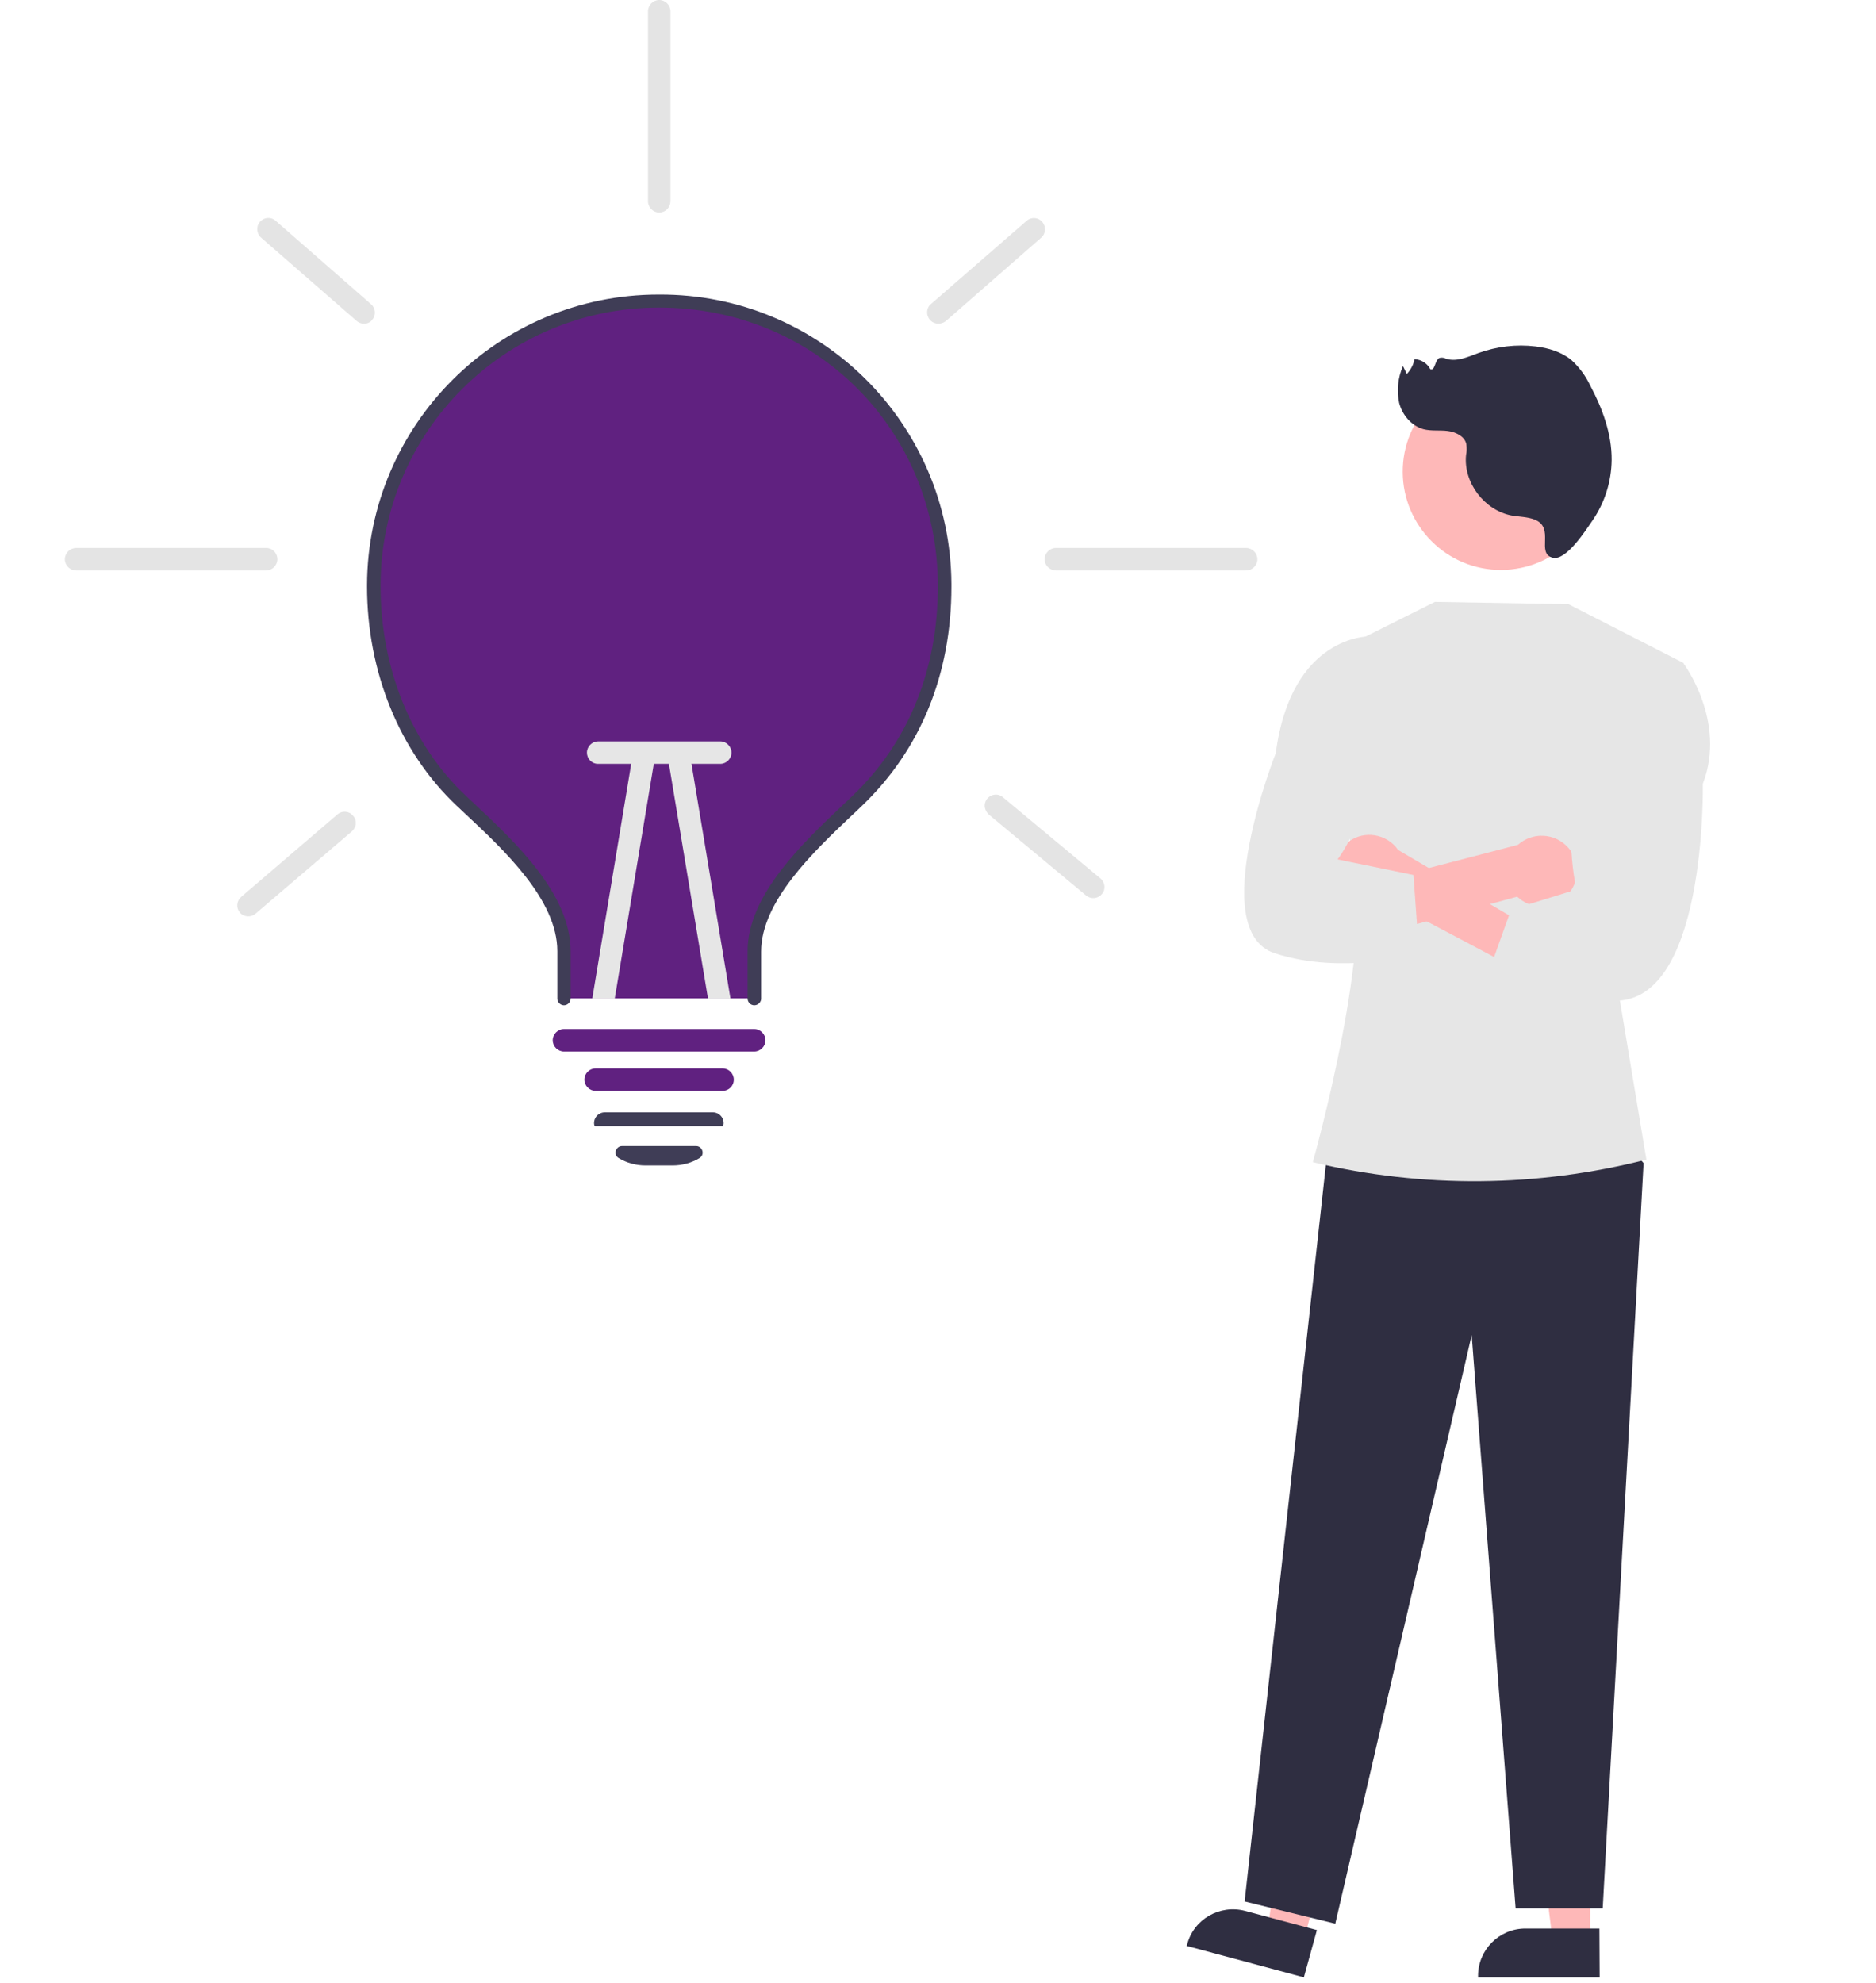 <?xml version="1.0" encoding="utf-8"?>
<!-- Generator: Adobe Illustrator 25.2.0, SVG Export Plug-In . SVG Version: 6.00 Build 0)  -->
<svg version="1.1" id="Layer_1" xmlns="http://www.w3.org/2000/svg" xmlns:xlink="http://www.w3.org/1999/xlink" x="0px" y="0px"
	 viewBox="0 0 734.5 776.1" style="enable-background:new 0 0 734.5 776.1;" xml:space="preserve">
<style type="text/css">
	.st0{fill:#FEB8B8;}
	.st1{fill:#2F2E41;}
	.st2{fill:#E6E6E6;}
	.st3{fill:#602180;}
	.st4{fill:#3F3D56;}
	.st5{fill:#E4E4E4;}
</style>
<g>
	<path id="eba1f826-879a-4c25-b118-6bb025be95d0-191" class="st0" d="M622.6,759.7h-14.7l-7-56.9h21.8L622.6,759.7z"/>
	<path id="f6694a1b-3521-46e6-aa9c-51f4297aac52-192" class="st1" d="M626.3,774h-47.6v-0.6c0-10.2,8.3-18.5,18.5-18.5h29L626.3,774
		z"/>
	<path id="fae71c2d-33fb-45f7-8331-19b4de5eddc8-193" class="st0" d="M510.5,759.3l-14.2-3.8l7.9-56.8l21,5.6L510.5,759.3z"/>
	<path id="b3b10fd6-5fa4-49f3-8270-96ad6a3a1e0e-194" class="st1" d="M510.5,774l-45.9-12.3l0.2-0.6c2.6-9.9,12.8-15.7,22.7-13.1
		l0,0l28.1,7.5L510.5,774z"/>
	<path id="f6267da0-acb1-421a-9dac-5a6151c1f955-195" class="st1" d="M631.1,440.9l12.4,14.4l-16,291.7h-34.1l-17.2-224.4L522.8,753
		l-35.5-8.7l32.3-292.7L631.1,440.9z"/>
	<path id="ea0dabd6-18d7-4484-8048-4cddc34702bd-196" class="st2" d="M527.8,252.6l34-17l52.3,0.9l45,23l-25.6,127.8l11.1,66.6l0,0
		c-42.7,10.9-87.4,11.3-130.3,1.1l-0.3-0.1c0,0,25.4-90.1,14.6-117.6L527.8,252.6z"/>
	<path id="a75b604a-8411-40e9-b5d3-81fba8b6e00c-197" class="st0" d="M626.1,184.5c-0.1-21.3-17.4-38.4-38.6-38.3
		c-21.3,0.1-38.4,17.4-38.3,38.6s17.4,38.4,38.6,38.3c21.1-0.1,38.3-17.2,38.3-38.3V184.5z"/>
	<path id="b97e8772-edf1-4d51-bb40-aaab108bf113-198" class="st0" d="M523.1,345.8c2.8,7.1,10.8,10.6,17.9,7.8
		c0.8-0.3,1.5-0.7,2.2-1.1l69,36.5l2.2-16.8l-67-39.5c-4.4-6.3-13.1-7.8-19.3-3.3C522.8,333,520.7,339.8,523.1,345.8L523.1,345.8z"
		/>
	<path id="b7638692-4395-4c34-bc33-e4b41c888504-199" class="st0" d="M615,348.7c-4.2,6.3-12.8,8-19.1,3.8c-0.7-0.5-1.3-1-1.9-1.5
		l-75.3,20.5l0.7-21.3l74.9-19.5c5.7-5.1,14.4-4.7,19.6,1C618.2,336.3,618.6,343.4,615,348.7L615,348.7z"/>
	<path id="fb7d8996-2760-43c1-a9a4-d402d6d3756c-200" class="st2" d="M644.3,260.4l14.7-0.9c0,0,17.2,22.7,7.7,47.3
		c0,0,1.7,88.4-36.4,84.8c-38.1-3.6-50.1-3.6-50.1-3.6l11.4-31.9l25.6-7.9c0,0-7.9-34.8,7-49.2L644.3,260.4z"/>
	<path id="a9eb06d8-8cbf-43ab-991d-4f9eccd60edd-201" class="st2" d="M538.3,259.7l-2.1-10.6c0,0-30.6-0.7-36.7,45.7
		c0,0-27.5,69.4-0.5,78.3c27,8.9,56.6,0,56.6,0l-2.2-30.6l-29.7-6.1c0,0,15.3-19.8,7-37L538.3,259.7z"/>
	<path id="ba7ab43e-494b-455d-a87f-0e0f24cb0a47-202" class="st1" d="M600.9,203.4c-2.8-1.1-6-1.1-9-1.6c-10.7-2-19-12.9-17.9-23.7
		c0.3-1.4,0.3-2.8,0.1-4.3c-0.7-3.1-4.2-4.7-7.3-5.1c-3.2-0.4-6.4,0.1-9.5-0.7c-4.7-1.3-8.3-5.6-9.5-10.3c-1-4.8-0.5-9.9,1.5-14.4
		l1.5,3.1c1.5-1.6,2.6-3.6,3-5.8c2.6,0.1,5,1.6,6.2,3.9c1.9,0.8,1.7-3.5,3.6-4.4c0.9-0.2,1.8-0.1,2.5,0.3c4.2,1.4,8.6-0.7,12.7-2.2
		c7.2-2.6,14.9-3.5,22.4-2.6c5,0.6,10.1,2.1,14,5.3c3.1,2.8,5.6,6.2,7.4,10c4.8,9,8.5,19,8.4,29.2c-0.1,8.4-2.7,16.6-7.4,23.5
		c-2.5,3.6-10.4,16.1-15.7,14.7C601.3,216.6,608.9,206.6,600.9,203.4z"/>
</g>
<g>
	<path id="b22bef41-3cd7-4c1e-881c-c9a642005cb0-185" class="st3" d="M282.9,427h-49.7c-2.4,0-4.4-2-4.4-4.4c0-2.4,2-4.4,4.4-4.4
		h49.7c2.4,0,4.4,2,4.4,4.4C287.3,425.1,285.3,427,282.9,427z"/>
	<path class="st4" d="M263.4,456.2h-10.7c-3.7,0-7.4-1-10.5-2.9c-1-0.6-1.4-1.7-1.1-2.8c0.3-1.1,1.3-1.9,2.4-1.9h29.1
		c1.1,0,2.1,0.8,2.4,1.9c0.3,1.1-0.1,2.2-1.1,2.8C270.8,455.2,267.1,456.2,263.4,456.2z"/>
	<path class="st4" d="M282.9,440.8l-50,0l-0.2-0.3c-0.3-1.2,0-2.5,0.8-3.5c0.8-1,2-1.6,3.3-1.6h42.3c1.3,0,2.5,0.6,3.3,1.6
		c0.8,1,1.1,2.3,0.8,3.5l-0.1,0.3L282.9,440.8z"/>
	<path id="e9f776ed-f4b6-47dc-b212-c247d99ecb23-190_1_" class="st5" d="M409,218.9c0-2.4,2-4.4,4.4-4.4h74.5c2.4,0,4.4,2,4.4,4.4
		c0,2.4-2,4.4-4.4,4.4h-74.5C410.9,223.2,409,221.3,409,218.9z"/>
	<g>
		<path class="st3" d="M369.8,229.4c0,33.7-11.8,62.4-34.2,83.8c-15.9,15.2-40.4,36.5-40.4,59v18.6h-74.5v-18.6
			c0-22.7-24.6-44.1-40.4-59c-21.9-20.6-34.2-51.3-34.2-83.8v-0.7c0.2-61.7,50.4-111.6,112.1-111.4
			C320.2,117.5,370,167.7,369.8,229.4z"/>
		<path id="ecc2cf6c-8ee8-498c-972d-3c77e28b77e9-184" class="st4" d="M295.3,393.5c-1.4,0-2.6-1.2-2.6-2.6v-18.6
			c0-21.9,21.6-42.3,37.4-57.3c1.3-1.2,2.6-2.4,3.8-3.6c21.8-20.9,33.3-49.2,33.3-81.9c0-61.2-47.9-109.1-109.1-109.1h-0.3
			c-60,0.1-108.6,48.6-108.8,108.5v0.6c0,32.1,12.1,61.9,33.3,81.9c1.1,1,2.2,2.1,3.3,3.1c16,15,37.8,35.4,37.8,57.8v18.6
			c0,1.4-1.2,2.6-2.6,2.6c-1.4,0-2.6-1.2-2.6-2.6l0,0v-18.6c0-20.1-20.9-39.6-36.2-53.9c-1.1-1.1-2.3-2.1-3.3-3.1
			c-22.2-21-35-52.2-35-85.7v-0.6c0.2-62.8,51.3-113.7,114.1-113.7h0.3c62.8-0.3,114,50.3,114.4,113.2c0,0.4,0,0.8,0,1.2
			c0,34.2-12.1,63.8-35,85.7c-1.2,1.2-2.5,2.4-3.8,3.6c-15.1,14.3-35.7,33.8-35.7,53.5v18.6C297.9,392.3,296.8,393.5,295.3,393.5
			L295.3,393.5z"/>
		<path id="e0eb6627-54a4-4797-861b-0d156b8b485b-186" class="st5" d="M142.5,126.7c-1.1,0-2.1-0.4-2.9-1.1L102.2,93
			c-1.8-1.6-2-4.4-0.4-6.2c1.6-1.8,4.3-2,6.1-0.4l37.4,32.7c1.8,1.6,2,4.3,0.4,6.1C145,126.2,143.8,126.7,142.5,126.7L142.5,126.7z"
			/>
		<path id="e13fc22b-cd18-4b6e-a2d4-df4b74c6b7e7-187" class="st5" d="M367.4,126.7c-2.4,0-4.4-1.9-4.4-4.4c0-1.3,0.5-2.5,1.5-3.3
			L402,86.4c1.8-1.6,4.6-1.3,6.1,0.5c1.5,1.8,1.4,4.5-0.4,6.1l-37.4,32.7C369.5,126.3,368.5,126.7,367.4,126.7z"/>
		<path id="a74da646-4683-465e-97fe-dd817e7fc328-188" class="st3" d="M295.3,411.6h-74.5c-2.4,0-4.4-2-4.4-4.4c0-2.4,2-4.4,4.4-4.4
			h74.5c2.4,0,4.4,2,4.4,4.4C299.7,409.6,297.7,411.6,295.3,411.6z"/>
		<path class="st2" d="M256.2,297.7l-15.5,93.1h-8.8l15.7-94.6c0.4-2.4,2.6-4,5-3.6C255,293.1,256.6,295.4,256.2,297.7z"/>
		<path class="st2" d="M286,390.9h-8.8l-15.5-93.1c-0.4-2.4,1.2-4.6,3.6-5c2.4-0.4,4.6,1.2,5,3.6L286,390.9z"/>
		<path id="be3a5c8a-fbb4-472c-819b-e8dd06032f6a-189" class="st2" d="M229.8,294.6c0-2.4,2-4.4,4.4-4.4H282c2.4,0,4.4,2,4.4,4.4
			s-2,4.4-4.4,4.4h-47.9C231.7,299,229.8,297,229.8,294.6z"/>
		<path id="e9f776ed-f4b6-47dc-b212-c247d99ecb23-190" class="st5" d="M258.1,83.2c-2.4,0-4.4-2-4.4-4.4V4.4c0-2.4,2-4.4,4.4-4.4
			c2.4,0,4.4,2,4.4,4.4v74.5C262.4,81.3,260.5,83.2,258.1,83.2z"/>
		<path id="e13fc22b-cd18-4b6e-a2d4-df4b74c6b7e7-187_1_" class="st5" d="M385.6,316.1c-0.4-2.4,1.2-4.6,3.6-5
			c1.2-0.2,2.5,0.1,3.5,1l38.2,31.8c1.8,1.6,2.1,4.3,0.5,6.1c-1.5,1.8-4.2,2.1-6.1,0.6l-38.2-31.8
			C386.3,318,385.8,317.1,385.6,316.1z"/>
		<path id="e0eb6627-54a4-4797-861b-0d156b8b485b-186_1_" class="st5" d="M139.3,322.7c-0.2,1-0.7,2-1.5,2.7L100,357.7
			c-1.8,1.5-4.6,1.3-6.1-0.5c-1.5-1.8-1.3-4.5,0.5-6.1l37.7-32.3c1.8-1.6,4.6-1.4,6.1,0.5C139.1,320.2,139.4,321.4,139.3,322.7
			L139.3,322.7z"/>
		<path id="e9f776ed-f4b6-47dc-b212-c247d99ecb23-190_2_" class="st5" d="M108.6,218.9c0,2.4-2,4.4-4.4,4.4H29.8
			c-2.4,0-4.4-2-4.4-4.4c0-2.4,2-4.4,4.4-4.4h74.5C106.7,214.5,108.6,216.5,108.6,218.9z"/>
	</g>
</g>
</svg>
